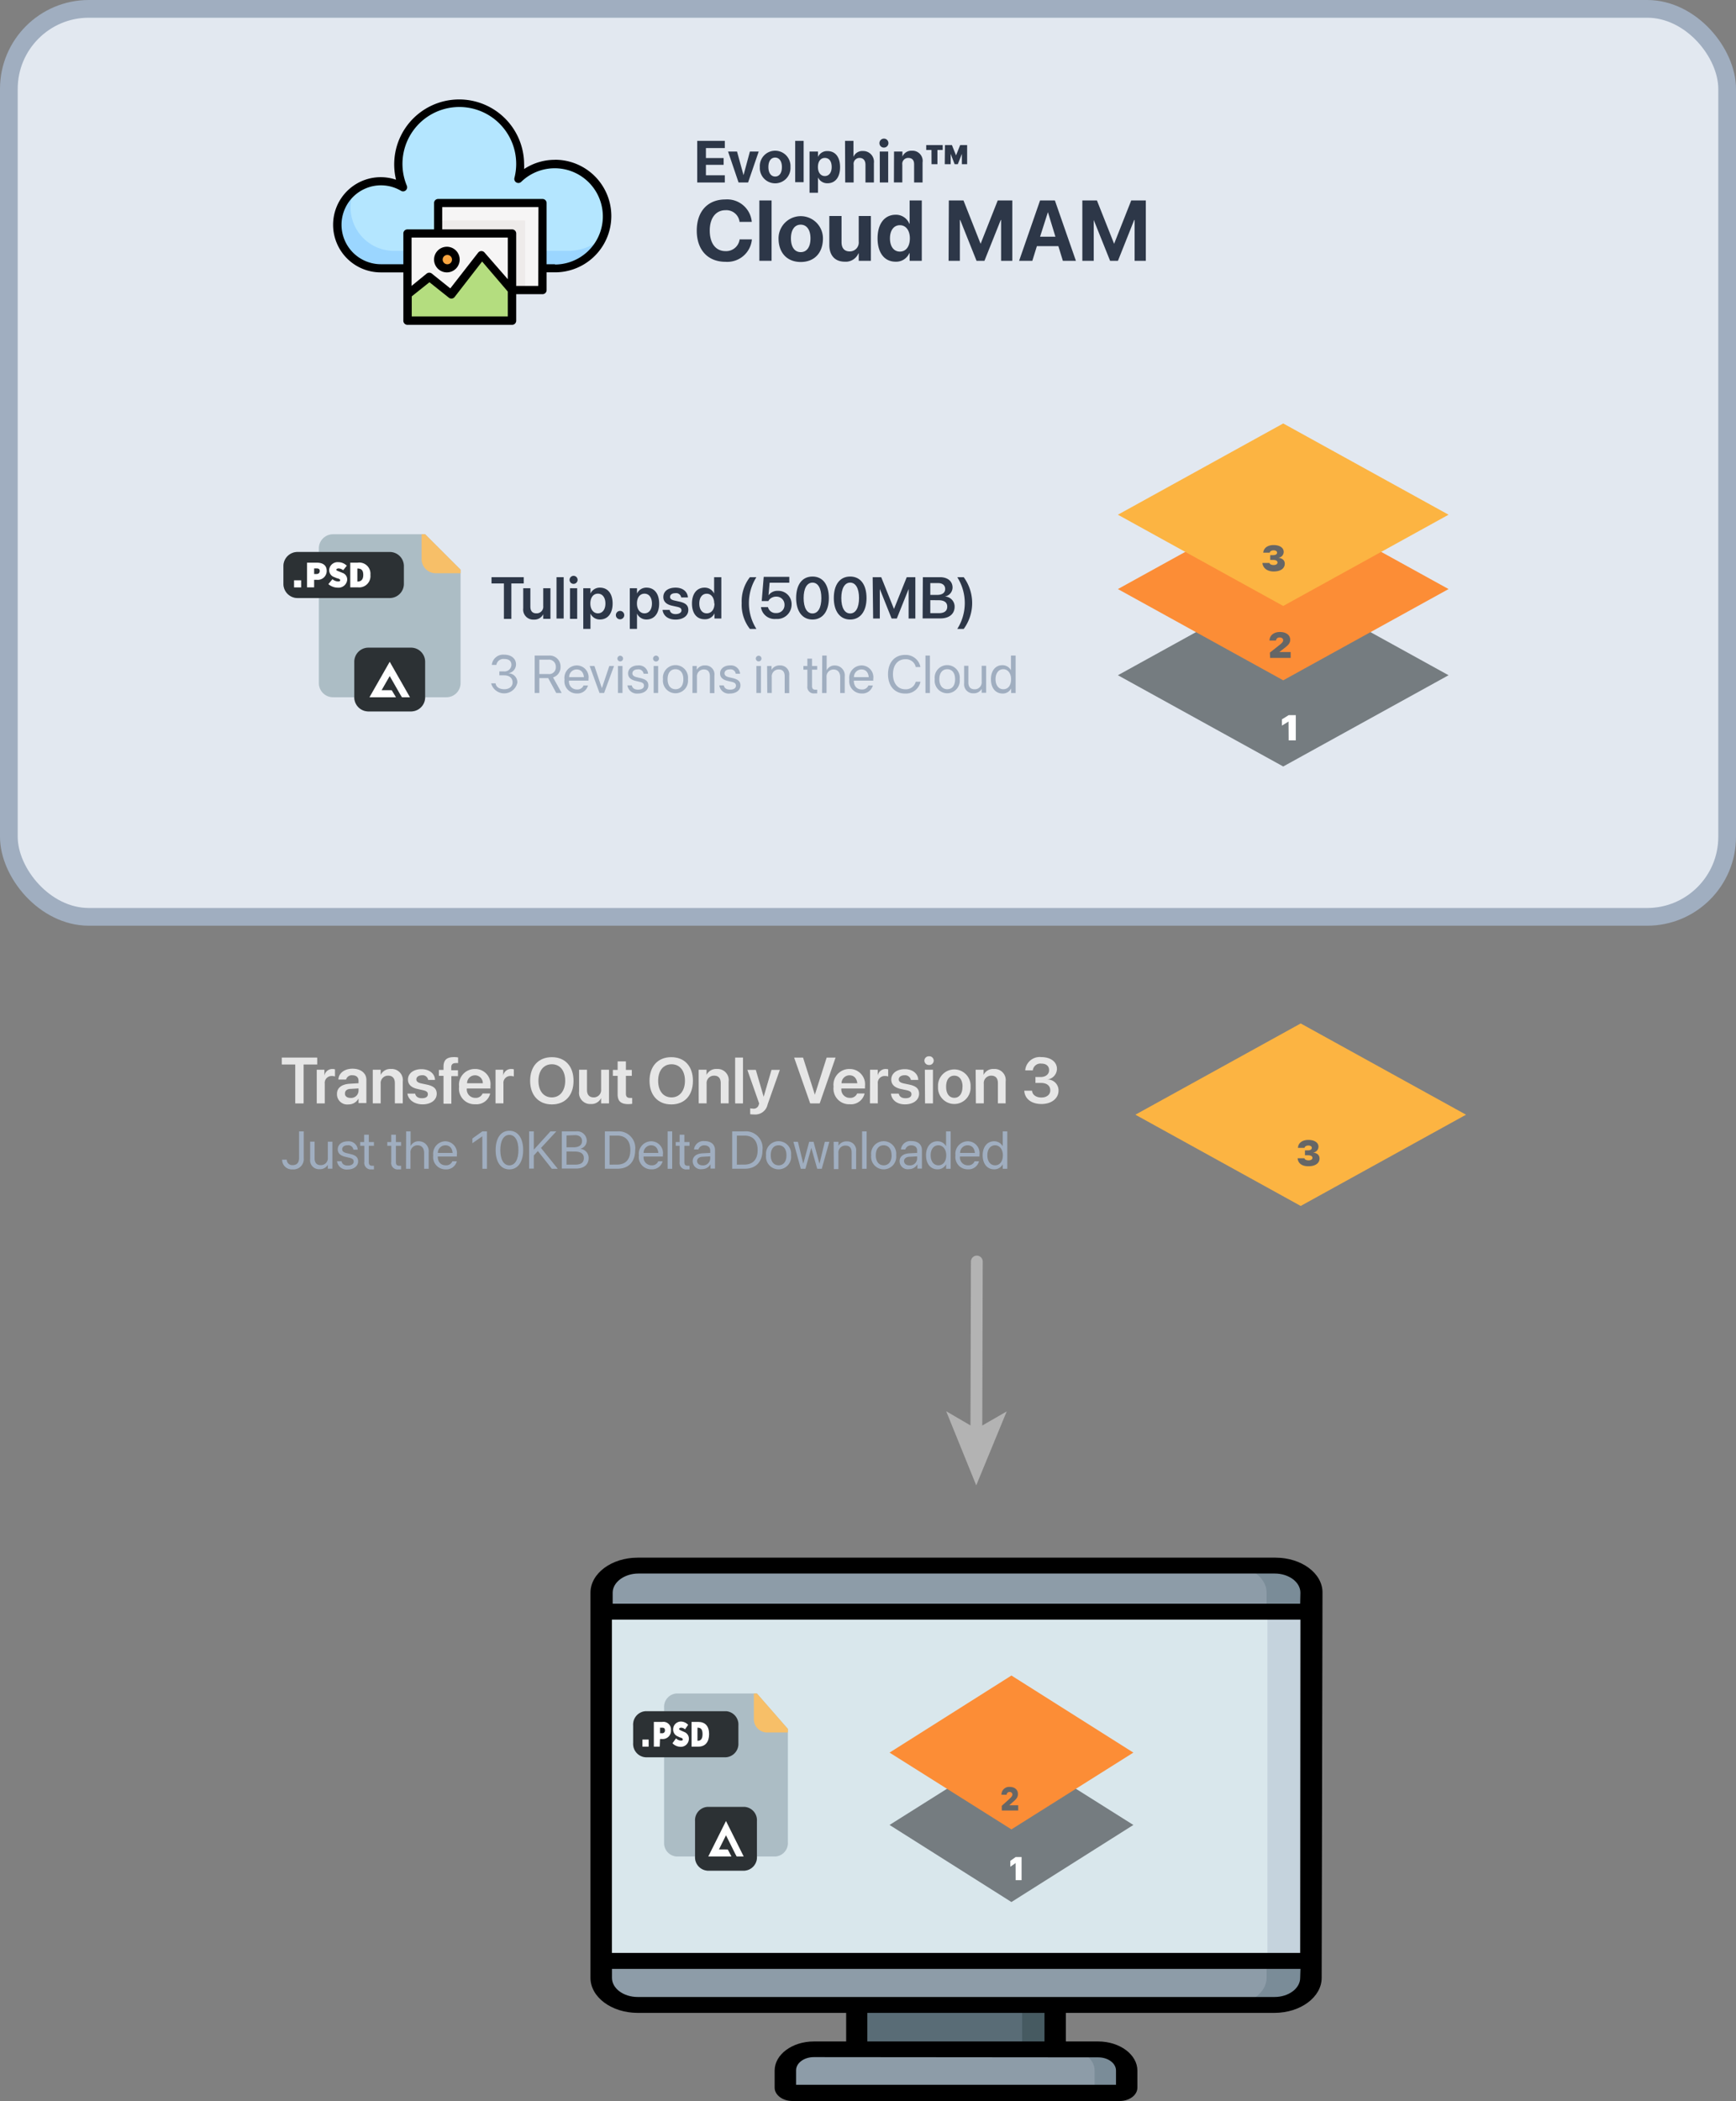 <svg xmlns="http://www.w3.org/2000/svg" viewBox="0 0 294 355.74"><rect x="0" y="0" width="294" height="355.74" fill="#808080" stroke="none"/><defs><style>.cls-1{fill:#e2e8f0;stroke:#a0aec0;stroke-width:3px;}.cls-1,.cls-24{stroke-miterlimit:10;}.cls-2{fill:#2d3748;}.cls-3{fill:#b4e6ff;}.cls-4{fill:#9bd6ff;}.cls-5{fill:#f6f5f5;}.cls-6{fill:#eeebea;}.cls-7{fill:#b4dd7f;}.cls-8{fill:#f7a541;}.cls-9{fill:#a0aec0;}.cls-10{fill:#d9e7ec;}.cls-11{fill:#c5d3dd;}.cls-12{fill:#8d9ca8;}.cls-13{fill:#7a8c98;}.cls-14{fill:#596c76;}.cls-15{fill:#465a61;}.cls-16{fill:#acbdc5;}.cls-17{fill:#2c3134;}.cls-18{fill:#f7bf68;}.cls-19{fill:#fff;}.cls-20{fill:#757c80;}.cls-21{fill:#fc8d36;}.cls-22{fill:#fcb442;}.cls-23{fill:#666;}.cls-24{fill:none;stroke:#b3b3b3;stroke-linecap:round;stroke-width:2px;stroke-dasharray:29 12;}.cls-25{fill:#b3b3b3;}.cls-26{fill:#e6e6e6;}</style></defs><g id="Layer_2" data-name="Layer 2"><g id="Layer_1-2" data-name="Layer 1"><rect class="cls-1" x="1.5" y="1.5" width="291" height="153.74" rx="13.55"></rect><path class="cls-2" d="M118.08,23.85h4.67v1.22h-3.2v1.69h3v1.15h-3v1.77h3.2V30.9h-4.67Z"></path><path class="cls-2" d="M123.3,25.66h1.52l1.1,4h0l1.08-4h1.49l-1.8,5.24h-1.61Z"></path><path class="cls-2" d="M128.68,28.28h0a2.6,2.6,0,1,1,5.19,0h0a2.6,2.6,0,1,1-5.19,0Zm3.74,0h0c0-1-.46-1.6-1.15-1.6s-1.14.59-1.14,1.6h0c0,1,.45,1.61,1.15,1.61S132.42,29.3,132.42,28.28Z"></path><path class="cls-2" d="M134.67,23.85h1.43v7h-1.43Z"></path><path class="cls-2" d="M137.1,25.66h1.43v.92h0a1.68,1.68,0,0,1,1.6-1c1.33,0,2.14,1,2.14,2.72h0c0,1.7-.81,2.73-2.12,2.73a1.71,1.71,0,0,1-1.62-1h0v2.61H137.1Zm3.75,2.62h0c0-1-.45-1.54-1.16-1.54s-1.17.59-1.17,1.54h0c0,.94.48,1.53,1.17,1.53S140.85,29.23,140.85,28.28Z"></path><path class="cls-2" d="M143.11,23.85h1.43v2.72h0a1.61,1.61,0,0,1,1.61-1A1.82,1.82,0,0,1,148,27.61V30.9h-1.43v-3c0-.73-.36-1.16-1-1.16a1,1,0,0,0-1,1.16v3h-1.43Z"></path><path class="cls-2" d="M148.94,24.25a.76.76,0,1,1,.76.74A.74.74,0,0,1,148.94,24.25Zm.05,1.41h1.43V30.9H149Z"></path><path class="cls-2" d="M151.41,25.66h1.42v.86h0a1.63,1.63,0,0,1,1.6-1,1.73,1.73,0,0,1,1.81,2V30.9h-1.43V27.81c0-.68-.32-1.07-1-1.07a1,1,0,0,0-1,1.15v3h-1.42Z"></path><path class="cls-2" d="M157.75,25.39h-.89v-.83h2.79v.83h-.89V27.8h-1Zm2.28-.83h1.18l.7,1.75h0l.7-1.75h1.18V27.8h-.89V26.05h0l-.69,1.75h-.54L161,26.05h0V27.8H160Z"></path><path class="cls-2" d="M118,39.05h0c0-3.29,1.88-5.28,4.86-5.28a4.18,4.18,0,0,1,4.45,3.73v.07h-2.08l0-.12a2.25,2.25,0,0,0-2.35-1.86c-1.64,0-2.68,1.31-2.68,3.45h0c0,2.15,1,3.48,2.68,3.48a2.3,2.3,0,0,0,2.37-1.92l0-.07h2.08v.08a4.18,4.18,0,0,1-4.46,3.72C119.9,44.33,118,42.34,118,39.05Z"></path><path class="cls-2" d="M128.6,33.94h2.07V44.16H128.6Z"></path><path class="cls-2" d="M131.85,40.36h0a3.76,3.76,0,1,1,7.52,0h0c0,2.48-1.47,4-3.76,4S131.85,42.83,131.85,40.36Zm5.41,0h0c0-1.47-.66-2.32-1.66-2.32s-1.65.85-1.65,2.32h0c0,1.49.64,2.33,1.66,2.33S137.26,41.84,137.26,40.36Z"></path><path class="cls-2" d="M140.45,41.47v-4.9h2.07V41c0,1,.46,1.57,1.39,1.57a1.51,1.51,0,0,0,1.52-1.67V36.57h2.06v7.59h-2.06V42.9h-.05a2.33,2.33,0,0,1-2.31,1.41C141.4,44.31,140.45,43.24,140.45,41.47Z"></path><path class="cls-2" d="M148.62,40.36h0c0-2.48,1.18-4,3.09-4A2.45,2.45,0,0,1,154,37.88h.05V33.94h2.06V44.16h-2.06v-1.3H154a2.42,2.42,0,0,1-2.33,1.45C149.8,44.31,148.62,42.83,148.62,40.36Zm5.47,0h0c0-1.37-.69-2.23-1.69-2.23s-1.68.84-1.68,2.23h0c0,1.38.65,2.24,1.68,2.24S154.09,41.74,154.09,40.36Z"></path><path class="cls-2" d="M160.69,33.94h2.48l2.9,7.34h0l2.9-7.34h2.47V44.16h-1.9V37.25h-.06l-2.76,6.91h-1.34l-2.76-6.91h-.06v6.91h-1.91Z"></path><path class="cls-2" d="M176.14,33.94h2.51l3.56,10.22H180l-.76-2.48H175.6l-.77,2.48h-2.24Zm0,6.14h2.6l-1.27-4.16h0Z"></path><path class="cls-2" d="M183.3,33.94h2.47l2.91,7.34h0l2.9-7.34h2.47V44.16h-1.9V37.25h-.07l-2.75,6.91H188l-2.77-6.91h0v6.91H183.3Z"></path><path class="cls-3" d="M64.53,30.69a7.43,7.43,0,0,1,3.74,1A10.32,10.32,0,1,1,87.79,30.3,8.84,8.84,0,1,1,94,45.43H64.53a7.37,7.37,0,0,1,0-14.74Z"></path><path class="cls-4" d="M96.21,42.48H66.74a7.37,7.37,0,0,1-7.37-7.37,7.47,7.47,0,0,1,.55-2.8,7.37,7.37,0,0,0,4.61,13.12H94a8.84,8.84,0,0,0,8-5.13A8.81,8.81,0,0,1,96.21,42.48Z"></path><rect class="cls-5" x="74.2" y="34.38" width="17.68" height="14.74"></rect><rect class="cls-6" x="74.2" y="37.32" width="14.74" height="11.79"></rect><rect class="cls-5" x="69.04" y="39.54" width="17.68" height="14.74"></rect><polygon class="cls-7" points="69.04 49.85 72.72 46.9 76.41 49.85 81.57 43.22 86.73 49.12 86.73 54.27 69.04 54.27 69.04 49.85"></polygon><circle class="cls-8" cx="75.67" cy="43.96" r="1.47"></circle><path d="M75.67,46.12A2.17,2.17,0,1,0,73.51,44,2.17,2.17,0,0,0,75.67,46.12Zm0-2.95a.79.79,0,1,1,0,1.57.79.79,0,0,1,0-1.57Z"></path><path d="M94,27.06a9.47,9.47,0,0,0-5.24,1.56,8.44,8.44,0,0,0,0-.87,11,11,0,1,0-21.69,2.68,8.06,8.06,0,1,0-2.58,15.69h3.82v8.15A.69.69,0,0,0,69,55H86.73a.69.69,0,0,0,.69-.69V49.81h4.46a.69.69,0,0,0,.69-.7v-3H94a9.53,9.53,0,1,0,0-19.06ZM86,53.58H69.73v-3.4l3-2.39L76,50.39a.69.69,0,0,0,1-.11l4.65-6L86,49.37Zm-16.3-5.17V40.23H86v7.05l-3.94-4.52a.7.7,0,0,0-1.07,0l-4.73,6.07-3.13-2.51a.71.71,0,0,0-.87,0Zm21.46,0H87.42V39.54a.69.69,0,0,0-.69-.7H74.89V35.07h16.3ZM94,44.74H92.57V34.38a.69.69,0,0,0-.69-.69H74.2a.69.69,0,0,0-.69.69v4.46H69a.69.69,0,0,0-.69.7v5.2H64.53a6.68,6.68,0,1,1,3.39-12.43.68.68,0,0,0,.81-.09.69.69,0,0,0,.17-.77,9.63,9.63,0,1,1,18.22-1.32.69.69,0,0,0,1.15.66,8.15,8.15,0,1,1,5.73,14Z"></path><path class="cls-2" d="M85.34,98.79h-2.1V97.73H88.7v1.06H86.6v6H85.34Z"></path><path class="cls-2" d="M88.61,103V99.6h1.21v3.11c0,.73.34,1.14,1,1.14A1.12,1.12,0,0,0,92,102.6v-3h1.22v5.18H92V104h0a1.66,1.66,0,0,1-1.59.91A1.7,1.7,0,0,1,88.61,103Z"></path><path class="cls-2" d="M94.25,97.73h1.21v7H94.25Z"></path><path class="cls-2" d="M96.46,98.2a.68.68,0,1,1,.68.66A.67.67,0,0,1,96.46,98.2Zm.07,1.4h1.22v5.18H96.53Z"></path><path class="cls-2" d="M98.78,99.6H100v.9h0a1.71,1.71,0,0,1,1.6-1c1.32,0,2.15,1,2.15,2.7h0c0,1.66-.83,2.69-2.13,2.69a1.72,1.72,0,0,1-1.62-1h0v2.59H98.78Zm3.75,2.59h0c0-1-.49-1.67-1.27-1.67s-1.28.65-1.28,1.67h0c0,1,.53,1.66,1.28,1.66S102.53,103.22,102.53,102.19Z"></path><path class="cls-2" d="M104.3,104.15a.71.71,0,1,1,.71.71A.71.71,0,0,1,104.3,104.15Z"></path><path class="cls-2" d="M106.66,99.6h1.22v.9h0a1.73,1.73,0,0,1,1.61-1c1.31,0,2.14,1,2.14,2.7h0c0,1.66-.83,2.69-2.13,2.69a1.74,1.74,0,0,1-1.62-1h0v2.59h-1.22Zm3.75,2.59h0c0-1-.49-1.67-1.26-1.67s-1.28.65-1.28,1.67h0c0,1,.53,1.66,1.28,1.66S110.41,103.22,110.41,102.19Z"></path><path class="cls-2" d="M112.21,103.27v0h1.2v0c.09.45.43.71,1,.71s1-.24,1-.62h0c0-.32-.18-.49-.72-.61l-.86-.19c-1-.22-1.49-.71-1.49-1.47h0c0-1,.83-1.59,2.08-1.59s2,.71,2.08,1.61v.05h-1.14v0a.86.86,0,0,0-1-.72c-.54,0-.88.25-.88.63h0c0,.3.2.49.74.61l.86.19c1.07.24,1.49.66,1.49,1.41h0c0,1-.9,1.63-2.17,1.63S112.32,104.24,112.21,103.27Z"></path><path class="cls-2" d="M117.19,102.19h0c0-1.67.83-2.69,2.13-2.69a1.74,1.74,0,0,1,1.62,1h0V97.73h1.22v7H121v-.88h0a1.72,1.72,0,0,1-1.62,1C118,104.88,117.19,103.85,117.19,102.19Zm3.77,0h0c0-1-.52-1.66-1.27-1.66s-1.26.63-1.26,1.66h0c0,1,.48,1.66,1.26,1.66S121,103.21,121,102.19Z"></path><path class="cls-2" d="M125.61,102.11A6.61,6.61,0,0,1,127,97.73h1.1a8.19,8.19,0,0,0,0,8.76H127A6.6,6.6,0,0,1,125.61,102.11Z"></path><path class="cls-2" d="M128.88,102.86v-.06h1.18v0a1.32,1.32,0,0,0,1.38,1,1.34,1.34,0,0,0,1.42-1.4h0a1.35,1.35,0,0,0-1.41-1.38,1.54,1.54,0,0,0-1,.35,1.29,1.29,0,0,0-.33.4H129l.34-4.1h4.33v1h-3.33l-.19,2.13h0a1.84,1.84,0,0,1,1.6-.76,2.24,2.24,0,0,1,2.31,2.31h0a2.44,2.44,0,0,1-2.65,2.45A2.33,2.33,0,0,1,128.88,102.86Z"></path><path class="cls-2" d="M134.83,101.26h0c0-2.24,1-3.64,2.77-3.64s2.77,1.4,2.77,3.64h0c0,2.24-1.05,3.64-2.77,3.64S134.83,103.5,134.83,101.26Zm4.27,0h0c0-1.63-.55-2.61-1.5-2.61s-1.5,1-1.5,2.61h0c0,1.62.55,2.61,1.5,2.61S139.1,102.88,139.1,101.26Z"></path><path class="cls-2" d="M141.21,101.26h0c0-2.24,1-3.64,2.77-3.64s2.77,1.4,2.77,3.64h0c0,2.24-1.05,3.64-2.77,3.64S141.21,103.5,141.21,101.26Zm4.27,0h0c0-1.63-.56-2.61-1.5-2.61s-1.5,1-1.5,2.61h0c0,1.62.55,2.61,1.5,2.61S145.48,102.88,145.48,101.26Z"></path><path class="cls-2" d="M147.79,97.73h1.45l2.16,5.38h0l2.16-5.38h1.46v7h-1.14v-5h0l-2,5H151l-2-5h0v5h-1.13Z"></path><path class="cls-2" d="M156.29,97.73h2.92c1.28,0,2.11.69,2.11,1.76h0A1.56,1.56,0,0,1,160,101v0a1.71,1.71,0,0,1,1.67,1.71h0c0,1.24-.91,2-2.42,2h-3Zm1.26,1v2h1.15c.88,0,1.37-.37,1.37-1h0c0-.61-.43-1-1.18-1Zm0,2.89v2.2H159c.93,0,1.42-.38,1.42-1.1h0c0-.71-.5-1.09-1.47-1.09Z"></path><path class="cls-2" d="M162.12,106.49a8.19,8.19,0,0,0,0-8.76h1.09a7.42,7.42,0,0,1,0,8.76Z"></path><path class="cls-9" d="M83.17,115.7v0h.76v0c.07.62.64,1,1.48,1s1.4-.47,1.4-1.14h0c0-.78-.56-1.21-1.44-1.21h-.8v-.67h.76a1.15,1.15,0,0,0,1.28-1.1h0c0-.66-.43-1-1.21-1a1.21,1.21,0,0,0-1.34,1v0h-.77v0a1.93,1.93,0,0,1,2.1-1.73c1.21,0,2,.68,2,1.64h0A1.52,1.52,0,0,1,86.06,114v0a1.54,1.54,0,0,1,1.56,1.56h0a2.28,2.28,0,0,1-4.45.11Z"></path><path class="cls-9" d="M90.55,111h2.38a1.84,1.84,0,0,1,2,1.89h0a1.8,1.8,0,0,1-1.27,1.81l1.46,2.63h-.92l-1.36-2.51H91.34v2.51h-.79Zm2.31,3.13a1.13,1.13,0,0,0,1.27-1.22h0a1.16,1.16,0,0,0-1.31-1.21H91.34v2.43Z"></path><path class="cls-9" d="M95.6,115.06h0a2.12,2.12,0,0,1,2.06-2.39,2,2,0,0,1,2,2.3v.28h-3.3a1.33,1.33,0,0,0,1.35,1.49,1.11,1.11,0,0,0,1.12-.68l0,0h.75v0a1.83,1.83,0,0,1-1.89,1.36A2.08,2.08,0,0,1,95.6,115.06Zm.79-.41h2.5c-.08-.88-.57-1.3-1.24-1.3A1.27,1.27,0,0,0,96.39,114.65Z"></path><path class="cls-9" d="M99.86,112.76h.81l1.26,3.76h0l1.26-3.76h.8l-1.68,4.57h-.78Z"></path><path class="cls-9" d="M104.56,111.51a.48.48,0,1,1,.48.48A.48.48,0,0,1,104.56,111.51Zm.09,1.25h.77v4.57h-.77Z"></path><path class="cls-9" d="M106.26,116.05v0H107v0c.09.45.43.72,1.06.72s1-.26,1-.67h0c0-.33-.17-.51-.69-.64l-.72-.17c-.86-.21-1.28-.61-1.28-1.27h0c0-.79.69-1.35,1.68-1.35a1.54,1.54,0,0,1,1.7,1.35v.06H109v0a.87.87,0,0,0-1-.74c-.55,0-.9.27-.9.67h0c0,.31.21.52.72.65l.72.17c.92.23,1.26.59,1.26,1.24h0c0,.8-.76,1.36-1.78,1.36A1.61,1.61,0,0,1,106.26,116.05Z"></path><path class="cls-9" d="M110.6,111.51a.48.48,0,0,1,1,0,.48.48,0,1,1-1,0Zm.1,1.25h.76v4.57h-.76Z"></path><path class="cls-9" d="M112.28,115h0a2.13,2.13,0,1,1,4.23,0h0a2.13,2.13,0,1,1-4.23,0Zm3.45,0h0c0-1.08-.53-1.69-1.34-1.69s-1.33.62-1.33,1.69h0c0,1.08.53,1.7,1.34,1.7S115.73,116.12,115.73,115Z"></path><path class="cls-9" d="M117.28,112.76H118v.65h0a1.53,1.53,0,0,1,1.41-.74,1.51,1.51,0,0,1,1.58,1.69v3h-.77V114.5c0-.74-.34-1.15-1-1.15a1.17,1.17,0,0,0-1.19,1.29v2.69h-.76Z"></path><path class="cls-9" d="M121.82,116.05v0h.76v0c.09.45.43.72,1.06.72s1-.26,1-.67h0c0-.33-.17-.51-.68-.64l-.73-.17c-.86-.21-1.28-.61-1.28-1.27h0c0-.79.69-1.35,1.68-1.35a1.54,1.54,0,0,1,1.7,1.35v.06h-.73v0a.87.87,0,0,0-1-.74c-.55,0-.9.27-.9.67h0c0,.31.21.52.72.65l.72.17c.92.23,1.26.59,1.26,1.24h0c0,.8-.76,1.36-1.78,1.36A1.61,1.61,0,0,1,121.82,116.05Z"></path><path class="cls-9" d="M128,111.51a.48.48,0,0,1,.48-.48.47.47,0,0,1,.48.48.48.48,0,0,1-.48.48A.49.49,0,0,1,128,111.51Zm.1,1.25h.77v4.57h-.77Z"></path><path class="cls-9" d="M129.91,112.76h.76v.65h0a1.53,1.53,0,0,1,1.41-.74,1.51,1.51,0,0,1,1.58,1.69v3h-.77V114.5c0-.74-.34-1.15-1-1.15a1.17,1.17,0,0,0-1.19,1.29v2.69h-.76Z"></path><path class="cls-9" d="M136.73,116.17v-2.78h-.67v-.63h.67v-1.24h.79v1.24h.87v.63h-.87v2.77c0,.49.21.62.62.62h.25v.62a4.1,4.1,0,0,1-.41,0A1.09,1.09,0,0,1,136.73,116.17Z"></path><path class="cls-9" d="M139.25,111H140v2.5h0a1.47,1.47,0,0,1,1.42-.82,1.67,1.67,0,0,1,1.64,1.86v2.8h-.77v-2.67c0-.82-.42-1.31-1.13-1.31a1.18,1.18,0,0,0-1.18,1.31v2.67h-.76Z"></path><path class="cls-9" d="M143.83,115.06h0a2.12,2.12,0,0,1,2.06-2.39,2,2,0,0,1,2,2.3v.28h-3.29c0,.94.53,1.49,1.35,1.49a1.11,1.11,0,0,0,1.12-.68v0h.75v0a1.82,1.82,0,0,1-1.89,1.36A2.09,2.09,0,0,1,143.83,115.06Zm.79-.41h2.5c-.07-.88-.57-1.3-1.23-1.3A1.28,1.28,0,0,0,144.62,114.65Z"></path><path class="cls-9" d="M150.39,114.16h0c0-2,1.13-3.27,2.89-3.27a2.53,2.53,0,0,1,2.59,2v.05h-.8l0-.1a1.71,1.71,0,0,0-1.76-1.22c-1.26,0-2.08,1-2.08,2.54h0c0,1.54.82,2.55,2.08,2.55a1.73,1.73,0,0,0,1.78-1.28l0,0h.8v0a2.51,2.51,0,0,1-2.59,2C151.52,117.44,150.39,116.15,150.39,114.16Z"></path><path class="cls-9" d="M156.73,111h.76v6.34h-.76Z"></path><path class="cls-9" d="M158.3,115h0a2.13,2.13,0,1,1,4.23,0h0a2.13,2.13,0,1,1-4.23,0Zm3.45,0h0c0-1.08-.53-1.69-1.33-1.69s-1.34.62-1.34,1.69h0c0,1.08.54,1.7,1.34,1.7S161.75,116.12,161.75,115Z"></path><path class="cls-9" d="M163.28,115.73v-3H164v2.83c0,.74.35,1.15,1.06,1.15a1.17,1.17,0,0,0,1.19-1.29v-2.69h.76v4.57h-.76v-.65h0a1.53,1.53,0,0,1-1.41.74A1.51,1.51,0,0,1,163.28,115.73Z"></path><path class="cls-9" d="M167.82,115h0c0-1.44.78-2.37,1.93-2.37a1.63,1.63,0,0,1,1.46.85h0V111H172v6.34h-.76v-.77h0a1.58,1.58,0,0,1-1.45.86C168.59,117.42,167.82,116.49,167.82,115Zm3.41,0h0c0-1-.55-1.69-1.32-1.69s-1.31.65-1.31,1.69h0c0,1,.5,1.7,1.31,1.7S171.23,116.07,171.23,115Z"></path><path class="cls-10" d="M215.88,339.47H108c-3.41,0-6.18-2.05-6.18-4.58V269.67c0-2.53,2.77-4.58,6.18-4.58H215.88c3.4,0,6.17,2.05,6.17,4.58v65.22C222.05,337.42,219.28,339.47,215.88,339.47Z"></path><path class="cls-11" d="M222.19,269.67v65.22c0,2.53-2.77,4.58-6.18,4.58h-7.54c3.41,0,6.18-2.05,6.18-4.58V269.67c0-2.53-2.77-4.58-6.18-4.58H216C219.42,265.09,222.19,267.14,222.19,269.67Z"></path><path class="cls-12" d="M222.05,332H101.81v2.87c0,2.53,2.77,4.58,6.18,4.58H215.88c3.4,0,6.17-2.05,6.17-4.58Z"></path><path class="cls-13" d="M222.05,332v2.87c0,2.53-2.77,4.58-6.17,4.58h-7.54c3.41,0,6.17-2.05,6.17-4.58V332Z"></path><path class="cls-12" d="M222.19,272.89H102v-3.22c0-2.53,2.76-4.58,6.17-4.58H216c3.41,0,6.18,2.05,6.18,4.58Z"></path><path class="cls-13" d="M222.19,269.67v3.22h-7.68v-3.22c0-2.53-2.77-4.58-6.17-4.58H216C219.42,265.09,222.19,267.14,222.19,269.67Z"></path><path class="cls-14" d="M145.11,339.47h33.64V347H145.11Z"></path><path class="cls-15" d="M173.1,339.59h5.65v7.3H173.1Z"></path><path class="cls-12" d="M189.65,354.39H134.22c-.67,0-1.21-.4-1.21-.9v-2.91c0-2,2.15-3.58,4.81-3.58H186c2.66,0,4.82,1.61,4.82,3.58v2.91C190.86,354,190.32,354.39,189.65,354.39Z"></path><path class="cls-13" d="M190.86,350.58v2.91c0,.5-.55.9-1.21.9h-4.27v-3.81c0-2-2.16-3.58-4.82-3.58H186C188.7,347,190.86,348.61,190.86,350.58Z"></path><path d="M216,263.74H108c-4.41,0-8,2.66-8,5.93v65.22c0,3.27,3.58,5.93,8,5.93H143.3v4.84h-5.48c-3.65,0-6.63,2.21-6.63,4.92v2.91c0,1.24,1.36,2.25,3,2.25h55.43c1.66,0,3-1,3-2.25v-2.91c0-2.71-3-4.92-6.63-4.92h-5.48v-4.84h35.32c4.4,0,8-2.66,8-5.93l.14-65.22C224,266.4,220.42,263.74,216,263.74Zm-30,84.61c1.66,0,3,1,3,2.23V353H134.82v-2.46c0-1.23,1.35-2.23,3-2.23Zm-39.11-2.69v-4.84h30v4.84Zm73.3-10.77c0,1.79-1.95,3.24-4.35,3.24H108c-2.41,0-4.36-1.45-4.36-3.24v-1.52h116.6Zm0-4.22H103.63V274.24h116.6Zm0-59.13H103.76v-1.87c0-1.78,2-3.24,4.36-3.24H215.88c2.4,0,4.35,1.46,4.35,3.24Z"></path><path class="cls-16" d="M71.4,90.46h-15a2.39,2.39,0,0,0-2.4,2.4v.6H50.4a2.39,2.39,0,0,0-2.4,2.4v3a2.4,2.4,0,0,0,2.4,2.4H54v14.4a2.4,2.4,0,0,0,2.4,2.4H60a2.4,2.4,0,0,0,2.4,2.4h7.2a2.4,2.4,0,0,0,2.4-2.4h3.6a2.4,2.4,0,0,0,2.4-2.4V96.46l-6-6Zm-3,5.4a2.39,2.39,0,0,0-2.4-2.4A2.39,2.39,0,0,1,68.4,95.86Zm0,3a2.4,2.4,0,0,1-2.4,2.4A2.4,2.4,0,0,0,68.4,98.86Z"></path><path class="cls-17" d="M68.4,95.86v3a2.4,2.4,0,0,1-2.4,2.4H50.4a2.4,2.4,0,0,1-2.4-2.4v-3a2.39,2.39,0,0,1,2.4-2.4H66A2.39,2.39,0,0,1,68.4,95.86Z"></path><path class="cls-17" d="M69.6,120.46H62.4a2.4,2.4,0,0,1-2.4-2.4v-6a2.39,2.39,0,0,1,2.4-2.4h7.2a2.39,2.39,0,0,1,2.4,2.4v6A2.4,2.4,0,0,1,69.6,120.46Z"></path><path class="cls-18" d="M72,90.46h-.6v4.2a2.4,2.4,0,0,0,2.4,2.4H78v-.6Z"></path><polygon class="cls-19" points="69.43 118.06 68.07 118.06 67.8 117.62 66 114.47 64.63 116.86 66 116.86 66.34 116.87 67.06 118.06 62.57 118.06 66 112.05 69.43 118.06"></polygon><rect class="cls-19" x="49.8" y="98.26" width="1.2" height="1.2"></rect><path class="cls-19" d="M53.2,98.17h.44a1.51,1.51,0,0,0,1.69-1.49c0-.92-.59-1.41-1.69-1.41H52v4.18h1.2Zm0-1.93h.39c.39,0,.56.13.56.44s-.19.51-.56.51H53.2Z"></path><path class="cls-19" d="M58.8,98.17A1.18,1.18,0,0,0,58,97l-.59-.24c-.31-.12-.46-.18-.46-.3s.23-.22.36-.22a1.31,1.31,0,0,1,.78.29l.05,0,.61-.77-.05,0a2,2,0,0,0-1.39-.57,1.43,1.43,0,0,0-1.57,1.33,1.26,1.26,0,0,0,.85,1.19l.51.21.09,0c.29.12.42.18.42.3s0,.23-.4.23a1.61,1.61,0,0,1-.91-.38l0,0-.69.83,0,0a2.42,2.42,0,0,0,1.58.6A1.47,1.47,0,0,0,58.8,98.17Z"></path><path class="cls-19" d="M59.32,99.45h1.32a1.91,1.91,0,0,0,2.09-2.11,1.89,1.89,0,0,0-2.15-2.07H59.32Zm1.2-1V96.26c.51,0,1,.13,1,1.08S61,98.47,60.52,98.47Z"></path><path class="cls-20" d="M217.32,98.88l28,15.45-28,15.45-28-15.45Z"></path><path class="cls-21" d="M217.32,84.29l28,15.45-28,15.45-28-15.45Z"></path><path class="cls-22" d="M217.32,71.7l28,15.45-28,15.45-28-15.45Z"></path><path class="cls-23" d="M213.8,95.32v0H215v0c0,.18.29.35.7.35s.65-.18.65-.42h0c0-.29-.27-.44-.75-.44h-.48V94h.48c.42,0,.68-.16.68-.42h0c0-.24-.23-.4-.59-.4s-.62.17-.65.4v0h-1.1v0c.06-.78.73-1.29,1.75-1.29s1.71.45,1.71,1.15h0a1,1,0,0,1-.92,1v0c.67.07,1.1.42,1.1,1h0c0,.82-.72,1.32-1.88,1.32S213.86,96.12,213.8,95.32Z"></path><path class="cls-23" d="M215.06,110.5l1.58-1.25c.56-.44.67-.62.67-.86h0c0-.26-.23-.45-.57-.45a.58.58,0,0,0-.65.52v0H215v0c0-.87.73-1.45,1.76-1.45s1.74.51,1.74,1.3h0c0,.57-.28.89-1,1.44l-.83.65h1.91v1h-3.48Z"></path><path class="cls-19" d="M218.22,122.17h0l-1.12.69V121.8l1.14-.71h1.21v4.27h-1.21Z"></path><path class="cls-16" d="M127.67,286.74h-13.1a2.26,2.26,0,0,0-2.1,2.4v.6h-3.14a2.26,2.26,0,0,0-2.1,2.4v3a2.27,2.27,0,0,0,2.1,2.4h3.14v14.4a2.27,2.27,0,0,0,2.1,2.4h3.14a2.27,2.27,0,0,0,2.1,2.4h6.29a2.27,2.27,0,0,0,2.09-2.4h3.14a2.27,2.27,0,0,0,2.1-2.4v-19.2l-5.24-6Zm-2.62,5.4a2.26,2.26,0,0,0-2.1-2.4A2.26,2.26,0,0,1,125.05,292.14Zm0,3a2.27,2.27,0,0,1-2.1,2.4A2.27,2.27,0,0,0,125.05,295.14Z"></path><path class="cls-17" d="M125.05,292.14v3a2.27,2.27,0,0,1-2.1,2.4H109.33a2.27,2.27,0,0,1-2.1-2.4v-3a2.26,2.26,0,0,1,2.1-2.4H123A2.26,2.26,0,0,1,125.05,292.14Z"></path><path class="cls-17" d="M126.1,316.74h-6.29a2.27,2.27,0,0,1-2.1-2.4v-6a2.26,2.26,0,0,1,2.1-2.4h6.29a2.26,2.26,0,0,1,2.09,2.4v6A2.27,2.27,0,0,1,126.1,316.74Z"></path><path class="cls-18" d="M128.19,286.74h-.52v4.2a2.27,2.27,0,0,0,2.09,2.4h3.67v-.6Z"></path><polygon class="cls-19" points="125.95 314.34 124.76 314.34 124.52 313.9 122.95 310.75 121.76 313.14 122.95 313.15 123.25 313.15 123.88 314.34 119.95 314.34 122.95 308.33 125.95 314.34"></polygon><rect class="cls-19" x="108.8" y="294.54" width="1.05" height="1.2"></rect><path class="cls-19" d="M111.78,294.45h.38a1.39,1.39,0,0,0,1.47-1.49,1.29,1.29,0,0,0-1.47-1.41h-1.43v4.19h1Zm0-1.92h.33c.35,0,.5.13.5.43a.45.45,0,0,1-.5.51h-.33Z"></path><path class="cls-19" d="M116.66,294.45a1.18,1.18,0,0,0-.73-1.17l-.52-.23c-.27-.12-.4-.19-.4-.31s.2-.21.32-.21a1,1,0,0,1,.68.28l0,0,.53-.76,0,0a1.68,1.68,0,0,0-1.22-.56A1.32,1.32,0,0,0,114,292.8a1.26,1.26,0,0,0,.74,1.19l.45.21.07,0c.26.11.37.17.37.3s0,.22-.35.22a1.26,1.26,0,0,1-.79-.38l0,0-.61.83,0,0a2,2,0,0,0,1.38.6A1.35,1.35,0,0,0,116.66,294.45Z"></path><path class="cls-19" d="M117.12,295.74h1.15c1.16,0,1.82-.77,1.82-2.12s-.65-2.07-1.87-2.07h-1.1Zm1-1v-2.21c.45,0,.86.13.86,1.09S118.56,294.75,118.16,294.75Z"></path><path class="cls-20" d="M171.29,296l20.65,13-20.65,13.05-20.64-13.05Z"></path><path class="cls-21" d="M171.29,283.7l20.65,13.05-20.65,13-20.64-13Z"></path><path class="cls-22" d="M220.28,173.29l28,15.45-28,15.45-28-15.45Z"></path><path class="cls-23" d="M219.76,196.12v0h1.16v0c0,.18.29.35.7.35s.65-.18.65-.42h0c0-.29-.27-.44-.75-.44H221v-.83h.48c.42,0,.68-.16.68-.42h0c0-.25-.22-.4-.58-.4s-.62.17-.65.39v0h-1.11v-.05c.06-.78.74-1.29,1.76-1.29s1.71.45,1.71,1.14h0a1,1,0,0,1-.93,1v0c.68.07,1.11.42,1.11,1h0c0,.82-.73,1.32-1.89,1.32S219.83,196.92,219.76,196.12Z"></path><path class="cls-23" d="M169.65,305.76l1.27-1.14c.44-.4.53-.57.53-.79h0a.42.42,0,0,0-.46-.41.47.47,0,0,0-.51.47v0h-.88v0a1.3,1.3,0,0,1,1.4-1.33c.84,0,1.39.47,1.39,1.19h0c0,.53-.22.83-.81,1.33l-.66.59h1.52v.88h-2.78Z"></path><path class="cls-19" d="M172,315.45h0l-.9.63v-1l.91-.65h1v3.92h-1Z"></path><line class="cls-24" x1="165.35" y1="242.6" x2="165.45" y2="206.74"></line><polygon class="cls-25" points="165.33 251.5 170.49 238.98 165.36 241.94 160.24 238.95 165.33 251.5"></polygon><path class="cls-26" d="M50,180.24H47.72v-1.17h6v1.17H51.42v6.59H50Z"></path><path class="cls-26" d="M53.64,181.13h1.3v1h0A1.36,1.36,0,0,1,56.31,181a1.56,1.56,0,0,1,.42.06v1.21a1.5,1.5,0,0,0-.54-.08A1.16,1.16,0,0,0,55,183.49v3.34H53.64Z"></path><path class="cls-26" d="M57.07,185.2h0c0-1,.78-1.61,2.16-1.7l1.49-.09V183c0-.58-.37-.93-1-.93a1,1,0,0,0-1.11.72v0H57.31v-.07c.08-1,1-1.77,2.4-1.77s2.34.76,2.34,1.9v3.92H60.72V186h0a1.9,1.9,0,0,1-1.71,1A1.73,1.73,0,0,1,57.07,185.2Zm2.3.7a1.25,1.25,0,0,0,1.35-1.18v-.43l-1.3.08c-.66,0-1,.32-1,.78h0C58.4,185.62,58.79,185.9,59.37,185.9Z"></path><path class="cls-26" d="M63.13,181.13h1.34V182h0a1.79,1.79,0,0,1,1.74-1,1.88,1.88,0,0,1,2,2.13v3.69H66.87v-3.42c0-.81-.38-1.27-1.14-1.27a1.25,1.25,0,0,0-1.26,1.38v3.31H63.13Z"></path><path class="cls-26" d="M69,185.17v0h1.31v0c.1.49.47.78,1.15.78s1-.26,1-.68h0c0-.34-.2-.53-.79-.67l-.94-.21c-1.09-.24-1.64-.77-1.64-1.61h0c0-1,.91-1.75,2.28-1.75s2.25.78,2.3,1.77v.05H72.51v0a.94.94,0,0,0-1-.79c-.59,0-1,.28-1,.7h0c0,.33.22.54.81.68l1,.21c1.18.26,1.64.72,1.64,1.55h0c0,1.07-1,1.79-2.39,1.79S69.15,186.23,69,185.17Z"></path><path class="cls-26" d="M75.11,182.16h-.78v-1h.78v-.54c0-1.11.52-1.63,1.76-1.63a3.48,3.48,0,0,1,.71.06V180a2.41,2.41,0,0,0-.4,0c-.52,0-.76.25-.76.71v.5h1.14v1H76.44v4.67H75.11Z"></path><path class="cls-26" d="M77.75,184h0a2.67,2.67,0,0,1,2.68-3,2.58,2.58,0,0,1,2.63,2.87v.43h-4a1.42,1.42,0,0,0,1.44,1.59,1.23,1.23,0,0,0,1.23-.74v0H83v.06a2.37,2.37,0,0,1-2.51,1.76A2.63,2.63,0,0,1,77.75,184Zm1.35-.58h2.67a1.32,1.32,0,0,0-1.33-1.35A1.34,1.34,0,0,0,79.1,183.41Z"></path><path class="cls-26" d="M83.92,181.13h1.3v1h0A1.34,1.34,0,0,1,86.59,181a1.58,1.58,0,0,1,.43.06v1.21a1.5,1.5,0,0,0-.54-.08,1.16,1.16,0,0,0-1.22,1.29v3.34H83.92Z"></path><path class="cls-26" d="M89.78,183h0c0-2.46,1.42-4,3.68-4s3.67,1.54,3.67,4h0c0,2.47-1.41,4-3.67,4S89.78,185.42,89.78,183Zm5.94,0h0c0-1.72-.88-2.8-2.26-2.8s-2.27,1.08-2.27,2.8h0c0,1.73.88,2.81,2.27,2.81S95.72,184.66,95.72,183Z"></path><path class="cls-26" d="M98.07,184.81v-3.68h1.34v3.42c0,.8.38,1.26,1.14,1.26a1.24,1.24,0,0,0,1.25-1.38v-3.3h1.34v5.7H101.8v-.9h0a1.81,1.81,0,0,1-1.74,1A1.89,1.89,0,0,1,98.07,184.81Z"></path><path class="cls-26" d="M104.6,185.28v-3.12h-.81v-1h.81v-1.44H106v1.44H107v1H106v3c0,.56.24.74.73.74l.33,0v1a5.28,5.28,0,0,1-.67.05C105.16,186.94,104.6,186.46,104.6,185.28Z"></path><path class="cls-26" d="M110,183h0c0-2.46,1.42-4,3.68-4s3.67,1.54,3.67,4h0c0,2.47-1.4,4-3.67,4S110,185.42,110,183Zm6,0h0c0-1.72-.88-2.8-2.27-2.8s-2.27,1.08-2.27,2.8h0c0,1.73.88,2.81,2.27,2.81S116,184.66,116,183Z"></path><path class="cls-26" d="M118.32,181.13h1.34V182h0a1.79,1.79,0,0,1,1.74-1,1.88,1.88,0,0,1,2,2.13v3.69h-1.34v-3.42c0-.81-.37-1.27-1.13-1.27a1.25,1.25,0,0,0-1.26,1.38v3.31h-1.34Z"></path><path class="cls-26" d="M124.5,179.07h1.33v7.76H124.5Z"></path><path class="cls-26" d="M127.05,188.66v-1a2.23,2.23,0,0,0,.44.05.87.87,0,0,0,1-.63l.08-.23-2-5.7H128l1.33,4.56h0l1.33-4.56h1.41L130,187a2.13,2.13,0,0,1-2.28,1.7A5.54,5.54,0,0,1,127.05,188.66Z"></path><path class="cls-26" d="M134.49,179.07H136l2,6.28h0l2-6.28h1.51l-2.69,7.76h-1.61Z"></path><path class="cls-26" d="M141.17,184h0a2.67,2.67,0,0,1,2.68-3,2.59,2.59,0,0,1,2.64,2.87v.43h-4a1.42,1.42,0,0,0,1.44,1.59,1.23,1.23,0,0,0,1.23-.74v0h1.25v.06a2.37,2.37,0,0,1-2.51,1.76A2.64,2.64,0,0,1,141.17,184Zm1.35-.58h2.67c-.1-.9-.62-1.35-1.32-1.35A1.35,1.35,0,0,0,142.52,183.41Z"></path><path class="cls-26" d="M147.35,181.13h1.3v1h0A1.35,1.35,0,0,1,150,181a1.56,1.56,0,0,1,.42.06v1.21a1.5,1.5,0,0,0-.54-.08,1.16,1.16,0,0,0-1.22,1.29v3.34h-1.33Z"></path><path class="cls-26" d="M150.89,185.17v0h1.32v0c.1.49.47.78,1.15.78s1-.26,1-.68h0c0-.34-.2-.53-.79-.67l-1-.21c-1.09-.24-1.63-.77-1.63-1.61h0c0-1,.9-1.75,2.28-1.75s2.24.78,2.29,1.77v.05h-1.25v0a1,1,0,0,0-1.05-.79c-.59,0-1,.28-1,.7h0c0,.33.22.54.81.68l1,.21c1.18.26,1.63.72,1.63,1.55h0c0,1.07-1,1.79-2.39,1.79S151,186.23,150.89,185.17Z"></path><path class="cls-26" d="M156.55,179.59a.74.74,0,0,1,.75-.74.74.74,0,1,1,0,1.47A.75.75,0,0,1,156.55,179.59Zm.08,1.54H158v5.7h-1.34Z"></path><path class="cls-26" d="M158.86,184h0a2.76,2.76,0,1,1,5.51,0h0a2.76,2.76,0,1,1-5.51,0Zm4.15,0h0c0-1.19-.55-1.87-1.4-1.87s-1.38.69-1.38,1.87h0c0,1.2.54,1.88,1.39,1.88S163,185.17,163,184Z"></path><path class="cls-26" d="M165.23,181.13h1.34V182h0a1.79,1.79,0,0,1,1.74-1,1.88,1.88,0,0,1,2,2.13v3.69H169v-3.42c0-.81-.37-1.27-1.13-1.27a1.25,1.25,0,0,0-1.26,1.38v3.31h-1.34Z"></path><path class="cls-26" d="M173.47,184.75v-.07h1.32v.06c.07.63.67,1.09,1.58,1.09s1.5-.5,1.5-1.2h0c0-.82-.61-1.27-1.59-1.27h-.92v-1h.88c.86,0,1.43-.48,1.43-1.16h0c0-.7-.48-1.11-1.31-1.11a1.29,1.29,0,0,0-1.44,1.09v.06h-1.29v-.07a2.46,2.46,0,0,1,2.73-2.18c1.6,0,2.64.82,2.64,2h0a1.85,1.85,0,0,1-1.63,1.79v0a1.85,1.85,0,0,1,1.9,1.86h0c0,1.34-1.18,2.29-2.89,2.29S173.58,186.05,173.47,184.75Z"></path><path class="cls-9" d="M47.78,196.41v-.06h.79v.05a.92.92,0,0,0,1,.88c.7,0,1.08-.42,1.08-1.2v-4.52h.79v4.53A1.74,1.74,0,0,1,49.56,198,1.64,1.64,0,0,1,47.78,196.41Z"></path><path class="cls-9" d="M52.52,196.3v-3h.76v2.83c0,.74.35,1.15,1,1.15A1.17,1.17,0,0,0,55.52,196v-2.69h.77v4.57h-.77v-.65h0a1.56,1.56,0,0,1-1.41.74A1.51,1.51,0,0,1,52.52,196.3Z"></path><path class="cls-9" d="M57.08,196.62v0h.76v0c.1.46.43.73,1.06.73s1-.26,1-.67h0c0-.33-.18-.51-.69-.64l-.73-.17c-.86-.21-1.28-.61-1.28-1.27h0c0-.79.69-1.35,1.68-1.35a1.54,1.54,0,0,1,1.7,1.35v.06h-.73v0a.87.87,0,0,0-1-.74c-.55,0-.9.27-.9.67h0c0,.31.21.52.72.65l.72.17c.92.23,1.26.59,1.26,1.24h0c0,.8-.76,1.37-1.78,1.37A1.62,1.62,0,0,1,57.08,196.62Z"></path><path class="cls-9" d="M61.7,196.74V194H61v-.63h.67v-1.24h.79v1.24h.87V194h-.87v2.77c0,.49.22.62.63.62h.24V198a3.88,3.88,0,0,1-.4,0A1.1,1.1,0,0,1,61.7,196.74Z"></path><path class="cls-9" d="M66.26,196.74V194h-.67v-.63h.67v-1.24h.79v1.24h.87V194h-.87v2.77c0,.49.22.62.62.62h.25V198a4.1,4.1,0,0,1-.41,0A1.09,1.09,0,0,1,66.26,196.74Z"></path><path class="cls-9" d="M68.78,191.56h.76v2.5h0a1.47,1.47,0,0,1,1.42-.82,1.67,1.67,0,0,1,1.64,1.86v2.8h-.77v-2.67c0-.83-.42-1.31-1.13-1.31a1.18,1.18,0,0,0-1.18,1.31v2.67h-.76Z"></path><path class="cls-9" d="M73.37,195.63h0a2.11,2.11,0,0,1,2-2.39,2,2,0,0,1,2,2.3v.28H74.14c0,.94.53,1.49,1.35,1.49a1.11,1.11,0,0,0,1.12-.68v0h.75v0A1.82,1.82,0,0,1,75.47,198,2.08,2.08,0,0,1,73.37,195.63Zm.78-.41h2.5c-.07-.89-.56-1.3-1.23-1.3A1.28,1.28,0,0,0,74.15,195.22Z"></path><path class="cls-9" d="M81.68,192.4h0L80,193.57v-.8l1.69-1.21h.78v6.34h-.77Z"></path><path class="cls-9" d="M83.94,194.73h0c0-2,.86-3.27,2.32-3.27s2.34,1.26,2.34,3.27h0c0,2-.88,3.27-2.34,3.27S83.94,196.74,83.94,194.73Zm3.86,0h0c0-1.59-.57-2.57-1.54-2.57s-1.53,1-1.53,2.57h0c0,1.59.57,2.59,1.53,2.59S87.8,196.32,87.8,194.73Z"></path><path class="cls-9" d="M89.61,191.56h.79v3.11h0l2.82-3.11h1l-2.6,2.81,2.84,3.53h-1l-2.37-3-.69.75v2.22h-.79Z"></path><path class="cls-9" d="M95.15,191.56h2.4a1.62,1.62,0,0,1,1.82,1.58h0a1.41,1.41,0,0,1-1.15,1.38v0a1.53,1.53,0,0,1,1.47,1.56h0c0,1.12-.8,1.78-2.15,1.78H95.15Zm.79.7v2h1.19c.93,0,1.44-.37,1.44-1.06h0c0-.62-.43-1-1.2-1Zm0,2.71v2.23h1.48c1,0,1.46-.38,1.46-1.11h0c0-.73-.52-1.11-1.53-1.11Z"></path><path class="cls-9" d="M102.44,191.56h2.13a2.82,2.82,0,0,1,3,3.16h0c0,2-1.11,3.17-3,3.17h-2.13Zm2.07,5.63c1.44,0,2.24-.88,2.24-2.45h0c0-1.59-.8-2.46-2.24-2.46h-1.28v4.92Z"></path><path class="cls-9" d="M108.2,195.63h0a2.12,2.12,0,0,1,2.06-2.39,2,2,0,0,1,2,2.3v.28H109a1.33,1.33,0,0,0,1.35,1.49,1.11,1.11,0,0,0,1.12-.68l0,0h.75v0a1.84,1.84,0,0,1-1.9,1.36A2.08,2.08,0,0,1,108.2,195.63Zm.79-.41h2.5c-.08-.89-.57-1.3-1.24-1.3A1.27,1.27,0,0,0,109,195.22Z"></path><path class="cls-9" d="M113.07,191.56h.77v6.34h-.77Z"></path><path class="cls-9" d="M115.1,196.74V194h-.66v-.63h.66v-1.24h.8v1.24h.87V194h-.87v2.77c0,.49.21.62.62.62h.25V198a4.1,4.1,0,0,1-.41,0A1.1,1.1,0,0,1,115.1,196.74Z"></path><path class="cls-9" d="M117.31,196.61h0c0-.78.61-1.27,1.66-1.33l1.31-.07v-.39c0-.55-.37-.89-1-.89a1,1,0,0,0-1,.69v0h-.74v-.05a1.61,1.61,0,0,1,1.79-1.36c1.08,0,1.76.58,1.76,1.5v3.16h-.76v-.74h0a1.62,1.62,0,0,1-1.43.83A1.37,1.37,0,0,1,117.31,196.61Zm1.69.71a1.2,1.2,0,0,0,1.28-1.16v-.37l-1.23.07c-.61,0-1,.31-1,.74h0C118.09,197.05,118.45,197.32,119,197.32Z"></path><path class="cls-9" d="M124,191.56h2.13a2.82,2.82,0,0,1,3,3.16h0c0,2-1.11,3.17-3,3.17H124Zm2.07,5.63c1.44,0,2.24-.88,2.24-2.45h0c0-1.59-.8-2.46-2.24-2.46h-1.28v4.92Z"></path><path class="cls-9" d="M129.74,195.61h0a2.13,2.13,0,1,1,4.23,0h0a2.13,2.13,0,1,1-4.23,0Zm3.45,0h0c0-1.08-.52-1.69-1.33-1.69s-1.33.62-1.33,1.69h0c0,1.08.53,1.7,1.34,1.7S133.19,196.69,133.19,195.61Z"></path><path class="cls-9" d="M134.37,193.33h.76l.91,3.72h0l1-3.72h.74l1,3.72h0l.91-3.72h.76l-1.28,4.57h-.77l-1-3.54h0l-1,3.54h-.78Z"></path><path class="cls-9" d="M141.18,193.33H142V194h0a1.54,1.54,0,0,1,1.41-.74,1.51,1.51,0,0,1,1.58,1.69v3h-.76v-2.83c0-.74-.35-1.15-1.05-1.15a1.17,1.17,0,0,0-1.19,1.29v2.69h-.77Z"></path><path class="cls-9" d="M146,191.56h.77v6.34H146Z"></path><path class="cls-9" d="M147.54,195.61h0a2.13,2.13,0,1,1,4.23,0h0a2.13,2.13,0,1,1-4.23,0Zm3.45,0h0c0-1.08-.53-1.69-1.34-1.69s-1.33.62-1.33,1.69h0c0,1.08.53,1.7,1.34,1.7S151,196.69,151,195.61Z"></path><path class="cls-9" d="M152.35,196.61h0c0-.78.61-1.27,1.66-1.33l1.31-.07v-.39c0-.55-.36-.89-1-.89a1,1,0,0,0-1,.69v0h-.74v-.05a1.61,1.61,0,0,1,1.8-1.36c1.08,0,1.75.58,1.75,1.5v3.16h-.76v-.74h0a1.62,1.62,0,0,1-1.43.83A1.37,1.37,0,0,1,152.35,196.61Zm1.69.71a1.19,1.19,0,0,0,1.28-1.16v-.37l-1.22.07c-.61,0-1,.31-1,.74h0C153.13,197.05,153.5,197.32,154,197.32Z"></path><path class="cls-9" d="M156.83,195.61h0c0-1.44.78-2.37,1.93-2.37a1.62,1.62,0,0,1,1.46.85h0v-2.53H161v6.34h-.77v-.77h0a1.58,1.58,0,0,1-1.45.86C157.6,198,156.83,197.06,156.83,195.61Zm3.42,0h0c0-1-.56-1.69-1.33-1.69s-1.31.65-1.31,1.69h0c0,1,.5,1.7,1.31,1.7S160.25,196.64,160.25,195.61Z"></path><path class="cls-9" d="M161.81,195.63h0a2.12,2.12,0,0,1,2.06-2.39,2,2,0,0,1,2,2.3v.28h-3.29a1.32,1.32,0,0,0,1.35,1.49,1.12,1.12,0,0,0,1.12-.68v0h.75v0a1.82,1.82,0,0,1-1.89,1.36A2.08,2.08,0,0,1,161.81,195.63Zm.79-.41h2.5c-.07-.89-.57-1.3-1.23-1.3A1.27,1.27,0,0,0,162.6,195.22Z"></path><path class="cls-9" d="M166.42,195.61h0c0-1.44.79-2.37,1.93-2.37a1.64,1.64,0,0,1,1.47.85h0v-2.53h.77v6.34h-.77v-.77h0a1.6,1.6,0,0,1-1.45.86C167.2,198,166.42,197.06,166.42,195.61Zm3.42,0h0c0-1-.55-1.69-1.32-1.69s-1.31.65-1.31,1.69h0c0,1,.5,1.7,1.31,1.7S169.84,196.64,169.84,195.61Z"></path></g></g></svg>